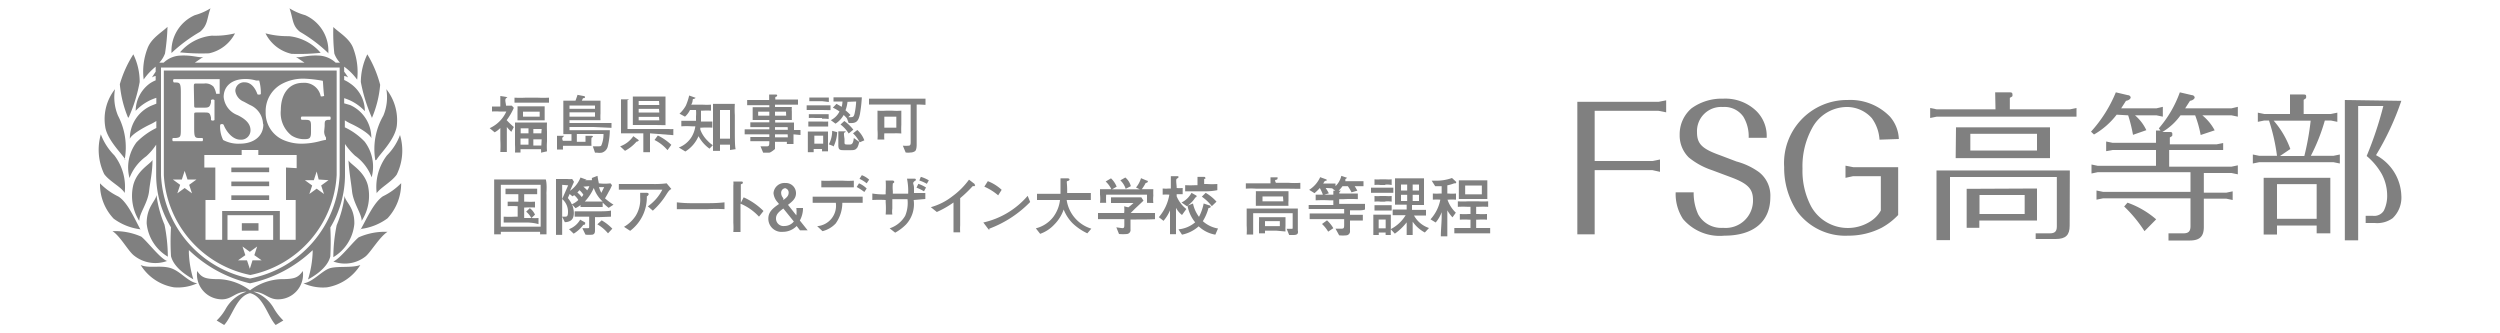 <svg viewBox="0 0 150 20" xmlns="http://www.w3.org/2000/svg"><g fill="#808080"><path d="m20.65 4v.3a3.72 3.72 0 0 1 .24.35.55.55 0 0 0 -.24-.09v.24a1.94 1.94 0 0 1 .35.2 2 2 0 0 1 .89 1.67 2.82 2.82 0 0 0 -1.24-.78v.31l.35.1a2.15 2.15 0 0 1 1.28 2c-.06-.26-.84-.7-1.21-.87a3.05 3.05 0 0 1 -.38-.21v.42a4 4 0 0 1 1.19.86 2.48 2.48 0 0 1 .42 2.14 2.81 2.81 0 0 0 -1-1.3 3.9 3.9 0 0 1 -.6-.7v1.86a6.12 6.12 0 0 1 -.88 3.15 17.28 17.28 0 0 1 0 1.73c-.18.75-1.08 1.24-1.34 1.39a6.32 6.32 0 0 0 .28-1.63c0-.05 0-.09 0-.13a7.82 7.82 0 0 1 -3.76 1.99 7.85 7.85 0 0 1 -3.67-2 .51.51 0 0 1 0 .13 6.41 6.41 0 0 0 .27 1.63c-.25-.15-1.15-.64-1.34-1.39a14.61 14.61 0 0 1 0-1.73 6 6 0 0 1 -.89-3.15v-1.81a3.54 3.54 0 0 1 -.6.7 2.87 2.87 0 0 0 -1 1.3 2.51 2.51 0 0 1 .42-2.14 4.32 4.32 0 0 1 1.19-.86v-.42a3.05 3.05 0 0 1 -.38.21c-.36.17-1.15.61-1.21.87a2.16 2.16 0 0 1 1.29-2l.3-.12v-.35a2.88 2.88 0 0 0 -1.24.78 2.06 2.06 0 0 1 .86-1.65 1.86 1.86 0 0 1 .34-.18v-.26a.55.55 0 0 0 -.23.09l.23-.35v-.3a3.69 3.69 0 0 0 -.72.77 3.86 3.86 0 0 1 .22-1.84c.22-.64.89-1 1.21-1.32a13.17 13.17 0 0 1 -.15 1.6 1.68 1.68 0 0 1 -.34.55h.26a1.54 1.54 0 0 1 .92-.42c.81-.06 1.23.16 1.47.07-.17.1-.34.23-.52.35h6.58l-.52-.35c.24.09.66-.13 1.46-.07a1.6 1.6 0 0 1 .93.42h.26a1.53 1.53 0 0 1 -.34-.55 11.38 11.38 0 0 1 -.06-1.59c.31.32 1 .68 1.21 1.32a4 4 0 0 1 .22 1.84 3.53 3.53 0 0 0 -.78-.78m-5.65 12.71a6.63 6.63 0 0 1 -5.34-6.21v-6.45h10.72v6.45a6.64 6.64 0 0 1 -5.38 6.21m5.2-6.21v-6.27h-10.37v6.27a6.48 6.48 0 0 0 5.19 6 6.48 6.48 0 0 0 5.18-6m-6.1-8.5a2.29 2.29 0 0 1 -1.56 1.2 12.26 12.26 0 0 1 -1.74-.06 2.89 2.89 0 0 1 1.91-1 5 5 0 0 0 1.39-.14m-3.81 1.18a2.35 2.35 0 0 1 1.4-2.27 3.62 3.62 0 0 0 .94-.41c-.23.64-.15 1-.63 1.41a9.22 9.22 0 0 0 -1.71 1.27m-2.61 3.87a6.71 6.71 0 0 1 -.49-2 6.87 6.87 0 0 1 .81-1.79 3.73 3.73 0 0 1 .38 1.66 9.27 9.27 0 0 1 -.66 2.13m-.2 2.53c-.12-.27-1.11-1.18-1.21-2a2.89 2.89 0 0 1 .59-2.23 2.85 2.85 0 0 0 .18 1.59 4.09 4.09 0 0 1 .4 2.64m0 2c-.18-.35-.92-.7-1.23-1.14a3.37 3.37 0 0 1 -.2-2.38 3.59 3.59 0 0 0 .81 1.26 3.12 3.12 0 0 1 .62 2.26m2.57 4.07a2.05 2.05 0 0 1 -2-.31c-.35-.26-.82-1.16-1.3-1.47a3.89 3.89 0 0 1 1.73.33c.38.31 1.1 1.27 1.52 1.45m1.83 1.35a2.82 2.82 0 0 1 -1.39.24 2.9 2.9 0 0 1 -2-1.34c.49.22 1.17 0 1.78.18s1.06.85 1.63.92m-1.78-1.6a2.61 2.61 0 0 1 -1.27-2c0-1 .54-1.32.59-1.7a6.61 6.61 0 0 0 .48 1.78 9.83 9.83 0 0 1 .2 1.9m-1.73-2.15a2.82 2.82 0 0 1 -.34-2.14c.24-.88 1-1.23 1.15-1.49 0 .72-.14 1.29-.2 1.83-.07.74-.59 1.36-.59 1.8m.08.53a3.42 3.42 0 0 1 -1.62-.64 3 3 0 0 1 -.82-2.12 3.93 3.93 0 0 0 1.1.79c.57.35 1 1.4 1.34 2m6.56 3.8c-.8.18-1.06 1.39-1.55 1.91l-.45-.27a3 3 0 0 0 .56-.73 2.26 2.26 0 0 1 1.23-1c-.65 0-.88.46-1.47.46a1.5 1.5 0 0 1 -1.49-1.7c.28.4.47.49 1.35.49a3.35 3.35 0 0 1 1.82.67 3.35 3.35 0 0 1 1.82-.67c.88 0 1.06-.09 1.35-.49a1.5 1.5 0 0 1 -1.5 1.7c-.59 0-.81-.45-1.47-.46a2.16 2.16 0 0 1 1.23 1 3.31 3.31 0 0 0 .57.73l-.46.27c-.48-.52-.74-1.73-1.54-1.91m.93-15.59a5.14 5.14 0 0 0 1.4.17 2.89 2.89 0 0 1 1.91 1 12.43 12.43 0 0 1 -1.75.06 2.31 2.31 0 0 1 -1.56-1.23m3.81 1.23a8.91 8.91 0 0 0 -1.74-1.32c-.48-.38-.4-.77-.63-1.41a3.62 3.62 0 0 0 .94.41 2.34 2.34 0 0 1 1.39 2.27m2.61 3.87a9.78 9.78 0 0 1 -.66-2.13 3.84 3.84 0 0 1 .39-1.66 6.87 6.87 0 0 1 .77 1.83 6.44 6.44 0 0 1 -.5 2m.21 2.53a4 4 0 0 1 .48-2.68 2.85 2.85 0 0 0 .18-1.59 3 3 0 0 1 .63 2.18c-.1.87-1.09 1.78-1.21 2.05m0 2a3.12 3.12 0 0 1 .62-2.26 3.38 3.38 0 0 0 .78-1.22 3.26 3.26 0 0 1 -.2 2.38c-.31.44-1 .79-1.22 1.14m-2.58 4.07c.42-.18 1.14-1.14 1.52-1.45a3.87 3.87 0 0 1 1.73-.33c-.48.31-1 1.21-1.31 1.47a2 2 0 0 1 -1.94.31m-1.79 1.31c.57-.07 1.14-.8 1.63-.92s1.29 0 1.78-.18a2.92 2.92 0 0 1 -2 1.34 2.8 2.8 0 0 1 -1.41-.24m1.79-1.59a9.83 9.83 0 0 1 .2-1.9 6.61 6.61 0 0 0 .48-1.78c0 .38.6.65.58 1.7a2.6 2.6 0 0 1 -1.26 2m1.7-2.18c0-.44-.51-1.06-.58-1.8-.06-.54-.17-1.11-.21-1.83.13.26.92.61 1.16 1.49a2.78 2.78 0 0 1 -.37 2.14m-.07.53c.33-.56.77-1.61 1.34-2a3.93 3.93 0 0 0 1.1-.79 3.09 3.09 0 0 1 -.82 2.11 3.42 3.42 0 0 1 -1.62.64m-10-8.5c0-.22 0-.23.18-.23h.45a.67.67 0 0 1 .55.19 1.19 1.19 0 0 1 .16.43h.21c0-.38 0-.78 0-.88h-.76-1.19-.79c-.07 0-.07.17 0 .2h.12c.25 0 .29.09.29.61v2.11c0 .53 0 .57-.29.61h-.19a.17.17 0 0 0 0 .19h.88.9a.17.17 0 0 0 0-.19h-.21c-.26 0-.29-.08-.29-.61v-.76c0-.15 0-.16.16-.16h.43c.3 0 .35 0 .42.31v.14a.17.17 0 0 0 .21 0c0-.17 0-.38 0-.58s0-.43 0-.61a.15.15 0 0 0 -.21 0v.13c-.07.28-.12.32-.42.32h-.43c-.15 0-.16 0-.16-.17zm4.15 2.17a1.28 1.28 0 0 0 -.78-1.11l-.37-.2a.81.81 0 0 1 -.51-.64.52.52 0 0 1 .57-.52c.41 0 .65.41.75.7 0 .05.19.05.21 0a2.7 2.7 0 0 0 -.1-.81h-.19a2.19 2.19 0 0 0 -.64-.09c-.82 0-1.3.44-1.3 1.08a1.29 1.29 0 0 0 .84 1.09c.34.17.77.44.77.9a.56.56 0 0 1 -.61.57c-.48 0-.86-.52-1-.89a.14.14 0 0 0 -.21 0 1.78 1.78 0 0 0 .18.91 1.92 1.92 0 0 0 1 .22c.85 0 1.41-.46 1.41-1.15m3.68.1c0-.3 0-.35.2-.38h.13a.18.18 0 0 0 0-.2h-1.71a.13.13 0 0 0 0 .2h.24c.28 0 .32.07.32.37v.36c0 .37-.08.43-.4.43a1.4 1.4 0 0 1 -.77-.22 1.72 1.72 0 0 1 -.64-1.53c0-.89.43-1.63 1.33-1.63a1 1 0 0 1 1.06.79c0 .06.19 0 .21 0-.05-.34-.06-.74-.08-.91a7.46 7.46 0 0 0 -1.12-.13 2.72 2.72 0 0 0 -1.31.3 1.85 1.85 0 0 0 -1 1.7 1.77 1.77 0 0 0 1.11 1.7 2.75 2.75 0 0 0 1.11.2 4.36 4.36 0 0 0 1-.14 3.43 3.43 0 0 1 .4-.09s0-.11 0-.13-.11-.14-.11-.37zm-1.68 2.52v-.79h-2.3v-.3h-1v.3h-2.24v.75h.66v1.95h-.59v2.39h1v-1.73h3.46v1.73h.95v-2.39h-.58v-1.95zm-1.65 1.91h-2.27v-.28h2.27zm0-.83h-2.27v-.28h2.27zm0-.84h-2.27v-.28h2.27zm-2.5 4.06h2.74v-1.48h-2.74zm.86-1h1v.45h-1zm-3.26-2.62-.17-.52-.17.52h-.54l.44.32-.17.51.44-.32.44.32-.17-.51.44-.32zm7.87 0-.12-.48-.17.52h-.54l.44.32-.17.51.44-.32.44.32-.17-.51.44-.32zm-4.3 4.85.17.51.16-.51h.55l-.44-.31.17-.52-.44.32-.44-.32.17.52-.44.31z" fill-rule="evenodd"/><path d="m94.64 6.11h4.87l.46-.09v.72l-.46-.09h-3.83v3.01h3.47l.45-.09v.74l-.45-.1h-3.47v3.85h-1.04z"/><path d="m104.92 8.27a2.28 2.28 0 0 0 -.32-1.27 1.38 1.38 0 0 0 -1.23-.58 1.45 1.45 0 0 0 -1.55 1.5c0 .7.28 1 1.37 1.39l1 .38a4.15 4.15 0 0 1 1.34.63 1.78 1.78 0 0 1 .69 1.51c0 1.46-1 2.31-2.76 2.31a2.89 2.89 0 0 1 -2.48-1 2.75 2.75 0 0 1 -.44-1.6h1.08a3.08 3.08 0 0 0 .27 1.32 1.58 1.58 0 0 0 1.5.81 1.64 1.64 0 0 0 1.79-1.67c0-.68-.32-1-1.39-1.39l-1.07-.4a4.39 4.39 0 0 1 -1.39-.76 1.85 1.85 0 0 1 -.55-1.36 2.05 2.05 0 0 1 .71-1.59 3.09 3.09 0 0 1 1.9-.58 2.68 2.68 0 0 1 2 .75 2.1 2.1 0 0 1 .61 1.6z"/><path d="m112.77 8.38a2.43 2.43 0 0 0 -.46-1.29 2 2 0 0 0 -1.53-.67 2.38 2.38 0 0 0 -2.06 1.28 4.74 4.74 0 0 0 -.57 2.42 4.56 4.56 0 0 0 .52 2.27 2.52 2.52 0 0 0 3.56.89 1.85 1.85 0 0 0 .62-.65v-2.06h-1.66l-.46.1v-.73l.46.09h2.7v2.87a4 4 0 0 1 -1 .77 4.36 4.36 0 0 1 -2 .47 3.59 3.59 0 0 1 -3.08-1.48 4.74 4.74 0 0 1 -.76-2.64 3.78 3.78 0 0 1 3.81-4.02 3.31 3.31 0 0 1 2.54 1 2.17 2.17 0 0 1 .53 1.34z"/><path d="m119.71 5.54h.83c.14 0 .21 0 .21.14s0 .09-.16.19v.69h3.61l.39-.08v.52h-.39-8l-.39.08v-.6l.39.08h3.53zm4.47 8c0 .57-.24.8-.84.8h-1.2v-.34h.86c.29 0 .41-.12.41-.41v-2.97h-6.41v3.79h-.81v-4.18h8zm-6.82-5.9h5.64v1.85h-5.66zm4.86 3.67v1.92h-3.46v.44h-.76v-2.34zm0-3.28h-4v1h4zm-.74 3.67h-2.71v1.14h2.71z"/><path d="m127 6.88a4.57 4.57 0 0 1 -1.36 1.19l-.18-.17a8.05 8.05 0 0 0 1.49-2.36l.72.17c.1 0 .17.08.17.14s-.09.17-.28.2l-.29.45h2.12l.38-.09v.59l-.38-.08h-1.29a2.63 2.63 0 0 1 .68.89l-.8.28a9 9 0 0 0 -.29-1.17zm2.53.82a6.85 6.85 0 0 0 1.26-2.16l.73.17c.09 0 .16.08.16.14s-.09.17-.28.2l-.29.45h2.78l.38-.09v.59l-.38-.08h-1.75a2.91 2.91 0 0 1 .74.9l-.84.28a6.74 6.74 0 0 0 -.33-1.18h-.88a3.58 3.58 0 0 1 -1.09 1h.4c.14 0 .2 0 .2.13s0 .1-.15.2v.41h2.81l.39-.08v.42h-.39-2.85v1h3.74l.38-.08v.54l-.38-.08h-1.66v1.18h1.35l.38-.08v.52l-.38-.08h-1.35v1.7c0 .58-.26.81-.85.81h-1.27v-.43h.89c.31 0 .43-.12.43-.43v-1.67h-5.25l-.39.08v-.55l.39.08h5.25v-1.18h-5.56l-.38.08v-.54l.38.08h3.49v-.95h-2.6l-.39.07v-.58l.39.08h2.6v-.74h.27zm-1.88 4.46a5.35 5.35 0 0 1 1.72 1l-.7.71a8.07 8.07 0 0 0 -1.22-1.48z"/><path d="m139.49 7.23a11.27 11.27 0 0 1 -.84 2.12h1.35l.39-.08v.54l-.39-.08h-4.44l-.39.08v-.54l.39.08h1.06a11.66 11.66 0 0 0 -.48-2.12h-.28l-.39.08v-.55l.39.08h1.54v-1.17h.77c.14 0 .2 0 .2.12s0 .1-.15.2v.85h1.63l.39-.08v.55l-.39-.08zm-.49 6.77v-.47h-2.38v.54h-.8v-3.4h4v3.33zm-2.58-6.76a5.32 5.32 0 0 1 1 1.7l-.62.42h1.46a15.93 15.93 0 0 0 .38-2.12zm2.58 3.81h-2.38v2.08h2.38zm5.08-5a16.45 16.45 0 0 1 -1.52 3.26 2.86 2.86 0 0 1 1.52 2.42 1.71 1.71 0 0 1 -.52 1.36 1.58 1.58 0 0 1 -1.08.29h-.54v-.43h.44a.68.68 0 0 0 .65-.31 2 2 0 0 0 .2-.91 2.76 2.76 0 0 0 -.32-1.28 3.93 3.93 0 0 0 -.91-1.09 21.55 21.55 0 0 0 1-3h-1.51v8.06h-.8v-8.42z"/><path d="m30.68 7.91a3 3 0 0 1 -.27-.29v.76.74h-.39a6.58 6.58 0 0 0 0-.75v-.69a1.57 1.57 0 0 1 -.34.26l-.3-.25a2 2 0 0 0 1-1h-.43a3.47 3.47 0 0 0 -.43 0v-.3h.5c0-.31 0-.34 0-.63l.37.06s.06 0 .06 0 0 0-.09.08 0 .3 0 .44h.35l.12.13a3.67 3.67 0 0 1 -.43.74 5 5 0 0 0 .43.41zm1.57-1.75h-.7-.68v-.3a6.64 6.64 0 0 0 .68 0h.7a6.76 6.76 0 0 0 .69 0v.3zm.21 3a.78.78 0 0 0 0-.21h-1.23v.2h-.33a3.55 3.55 0 0 0 0-.46v-.69s0-.18 0-.65h.65 1.27a5.17 5.17 0 0 0 0 .54v.59a4 4 0 0 0 0 .6zm-.31-1.94h-1.1c0-.13 0-.22 0-.26v-.3a2.62 2.62 0 0 0 0-.28h.5.6.53v.57.27zm-.44 1.09h-.48v.37h.48zm0-.61h-.47v.3h.47zm.67-1h-1v.3h1zm.12 1.66h-.5v.37h.48zm0-.62h-.5v.26h.48z"/><path d="m35.61 7.62h-1.44v.19h1.37 1.05a4.31 4.31 0 0 1 -.13 1 .51.51 0 0 1 -.35.35.92.92 0 0 1 -.29 0h-.12l-.13-.38h.24c.21 0 .25 0 .28-.08a1.7 1.7 0 0 0 .12-.66h-1.6v.47h.52c0-.1 0-.16 0-.36h.36c.05 0 .08 0 .08.05s0 0-.08.07a3.84 3.84 0 0 0 0 .48h-.71-1a1.7 1.7 0 0 0 0 .22h-.36c0-.12 0-.26 0-.43s0-.24 0-.39h.35s.08 0 .08 0 0 0-.08.08 0 .19 0 .22h.52v-.4h-.49c0-.12 0-.51 0-.61v-.59c0-.36 0-.56 0-.81h.73s.11-.3.12-.35l.36.07s.09 0 .09.07-.1.06-.12.06l-.07.15h.2.92v.48.28a3.26 3.26 0 0 0 0 .41h-1.86v.17h1.43 1.09v.29zm.09-1.29h-1.53v.2h1.53zm0 .41h-1.53v.26h1.53z"/><path d="m38.19 8.5a2.4 2.4 0 0 1 -.69.55l-.29-.27a1.6 1.6 0 0 0 .79-.61l.33.24a0 0 0 0 1 0 0s-.02.08-.14.09zm.81-.5v.55.58h-.4c0-.16 0-.45 0-.61v-.52h-.75-.59c0-.31 0-.61 0-.68v-.69c0-.15 0-.52 0-.67h.43s.06 0 .06 0l-.1.05v1.73h1.35 1.13a1.1 1.1 0 0 0 .27 0v.37zm.34-.5h-.74-.63c0-.15 0-.38 0-.53v-.64c0-.17 0-.37 0-.54h.64.74s.3 0 .58 0v.58.63.51zm.2-1.44h-1.22v.24h1.24zm0 .47h-1.22v.22h1.24zm0 .48h-1.22v.21h1.24zm.51 2a2.43 2.43 0 0 0 -.78-.61l.2-.27a3.23 3.23 0 0 1 .81.56z"/><path d="m42.57 8.92a2.22 2.22 0 0 1 -.66-.75 2 2 0 0 1 -.79.92l-.39-.24a1.55 1.55 0 0 0 .75-.61 1.67 1.67 0 0 0 .24-.66h-.2a4.49 4.49 0 0 0 -.64 0v-.33h.64.24s0-.16 0-.27a2.09 2.09 0 0 0 0-.38h-.36a1.3 1.3 0 0 1 -.3.4l-.33-.18a1.94 1.94 0 0 0 .38-.48 3.3 3.3 0 0 0 .2-.61l.39.14s0 0 0 0-.07.07-.14.07 0 .15-.13.34h.69a4.07 4.07 0 0 0 .5 0v.36a4.14 4.14 0 0 0 -.5 0h-.1s0 .14 0 .28 0 .23 0 .37h.68v.37a5.15 5.15 0 0 0 -.64 0h-.08a1 1 0 0 0 0 .12 1.82 1.82 0 0 0 .45.68 1.46 1.46 0 0 0 .3.25zm1.23.08s0-.2 0-.32h-.6v.37h-.42c0-.26 0-1.12 0-1.17v-.97c0-.35 0-.54 0-.68h.46.85a5.59 5.59 0 0 0 0 .68v.91c0 .38 0 1 .05 1.13zm0-2.4h-.6v1.72h.6z"/><path d="m47.61 8.06v.06.52h-.4a.62.62 0 0 0 0-.13h-.71v.43s-.25.22-.35.22h-.36l-.16-.38h.38c.15 0 .15-.08.15-.31-.25 0-.41 0-1.14 0v-.25h1.14v-.16h-1.48v-.3h1.09.39v-.13h-.29c-.29 0-.4 0-.85 0v-.29h1.14v-.14h-1c0-.08 0-.27 0-.3v-.18s0-.26 0-.29h.83.17v-.12h-.33-1v-.31h1 .32c0-.07 0-.29 0-.33h.41s.07 0 .07.06-.06.07-.11.09a1.14 1.14 0 0 0 0 .15h.36 1v.31h-1-.38v.14h.14.87a1.87 1.87 0 0 0 0 .27v.2s0 .26 0 .31h-1v.15h1.13v.45h.39v.3zm-1.45-1.36h-.67v.24h.67zm1 0h-.66v.24h.67zm.1.93h-.76v.16h.77zm0 .43h-.76v.18h.77z"/><path d="m49.32 6.6h-.92v-.28h.56.34.53v.29zm0 2.48a.61.61 0 0 0 0-.14h-.5v.19h-.35c0-.28 0-.32 0-.47v-.42c0-.05 0-.29 0-.35h1.21v.31.4.48zm0-2h-.39a2.68 2.68 0 0 0 -.4 0v-.23h.37.42.4v.29a2.49 2.49 0 0 0 -.4-.02zm0 .51h-.82v-.3h.37.43a2.42 2.42 0 0 0 .39 0v.3zm0-1.52h-.76v-.22h1.17v.27zm.07 2.07h-.53v.48h.53zm.65.64-.31-.12a1.72 1.72 0 0 0 .2-.81l.3.08a2.19 2.19 0 0 1 -.23.89zm1.57-2c-.1.53-.24.63-.69.6l-.1-.27a1.65 1.65 0 0 0 -.2-.21 1.46 1.46 0 0 1 -.49.52l-.28-.21a1.17 1.17 0 0 0 .52-.52 2.27 2.27 0 0 0 -.4-.23l.22-.23.31.18a1.43 1.43 0 0 0 .05-.32h-.54v-.25h1.13.57a8.09 8.09 0 0 1 -.11.98zm-.18 2.07c-.08.16-.24.16-.38.16h-.4c-.24 0-.35 0-.35-.31v-.32s0-.42 0-.5h.36s.08 0 .08 0 0 .06-.07.07 0 .35 0 .39v.17c0 .13 0 .16.17.16h.16c.16 0 .2-.15.23-.39l.32.23a1.08 1.08 0 0 1 -.13.38zm-.51-.84a1.91 1.91 0 0 0 -.49-.54l.23-.21a2.68 2.68 0 0 1 .54.52zm-.07-1.9a2.13 2.13 0 0 1 -.12.51 3 3 0 0 1 .3.28l-.13.13h.16c.14 0 .18-.06.22-.24a4.32 4.32 0 0 0 .09-.7zm.73 2.43a1.87 1.87 0 0 0 -.4-.54l.26-.2a1.55 1.55 0 0 1 .42.62z"/><path d="m55.14 6.27h-.14v1.32 1.12s0 .29-.1.36a.47.47 0 0 1 -.26.08 1.16 1.16 0 0 1 -.3 0l-.17-.41a1.9 1.9 0 0 0 .35 0c.12 0 .12-.12.12-.23v-2.24h-1.3c-.44 0-.84 0-1.2 0v-.35h1.22.9 1.27v.37zm-1.51 1.73h-.57a2.23 2.23 0 0 0 0 .37h-.41a4.13 4.13 0 0 0 0-.59v-.41c0-.24 0-.48 0-.73a3.89 3.89 0 0 0 .52 0h.35a3.69 3.69 0 0 0 .56 0v.59.26a4.67 4.67 0 0 0 0 .52 3.74 3.74 0 0 0 -.45-.01zm.15-1h-.72v.66h.72z"/><path d="m32.79 11.51a1.23 1.23 0 0 0 0 .17v1.32.41s0 .57 0 .65h-.39a.36.36 0 0 0 0-.15h-2.35s0 .13 0 .15h-.4c0-.09 0-.13 0-.55 0-.13 0-.63 0-.72v-1.14c0-.25 0-.64 0-.88h1 1.21.89c.06.23.05.54.04.74zm-.35-.42h-2.39v2.51h2.39zm-.86 2.26h-.68c-.23 0-.46 0-.68 0v-.35a6.79 6.79 0 0 0 .68 0h.16v-.63h-.06a5.21 5.21 0 0 0 -.54 0v-.27h.54.1v-.45h-.77v-.33h.57.79.54v.33h-.78v.45h.1a5.07 5.07 0 0 0 .55 0v.35a5.12 5.12 0 0 0 -.55 0h-.1v.63h.43a1.36 1.36 0 0 0 -.31-.38l.22-.21a1 1 0 0 1 .31.39l-.21.2a2.79 2.79 0 0 0 .42 0v.37c-.31-.1-.71-.1-.73-.1z"/><path d="m36.52 12.47a2.73 2.73 0 0 1 -.36-.32v.27h-1.33v-.12a1.2 1.2 0 0 1 -.3.19l-.21-.23a1.38 1.38 0 0 1 .11.51c0 .32-.12.43-.23.49a.69.69 0 0 1 -.31.07l-.16-.33v.54.55h-.37c0-.12 0-.31 0-.62s0-.43 0-.63v-1.1c0-.23 0-.75 0-1h.37.31a1.23 1.23 0 0 0 .29 0l.11.17-.24.54a1.77 1.77 0 0 0 .63-.8l.3.11h.07s-.07.05-.09.05a.13.13 0 0 0 0 0h.4a.4.4 0 0 0 0-.13l.34-.13a4.74 4.74 0 0 0 .09.48v-.03a2.79 2.79 0 0 0 .69 0l.09.11a2.72 2.72 0 0 1 -.2.4 4.37 4.37 0 0 1 -.22.39 3.56 3.56 0 0 0 .51.38zm-2.79-1.38v1.91h.15c.13 0 .2 0 .2-.3a1 1 0 0 0 -.35-.76l.36-.82zm.72.62-.1.07-.17-.14-.11.24a1.68 1.68 0 0 1 .24.38 1.39 1.39 0 0 0 .39-.26 1.11 1.11 0 0 0 -.25-.29zm.55 1.78a2 2 0 0 1 -.58.53l-.28-.27a1.29 1.29 0 0 0 .67-.57l.3.17s0 0 0 .06-.05.09-.11.08zm.9-.46h-.2v.75c0 .13 0 .26-.15.3a2.5 2.5 0 0 1 -.42 0l-.19-.39h.34c.07 0 .07 0 .07-.14v-.55h-.87v-.32h.68.75c.1 0 .64 0 .75-.05v.37zm-1.14-1.61c-.05.05-.09.11-.12.13a1.5 1.5 0 0 1 .26.27.46.46 0 0 0 .1-.14 1.2 1.2 0 0 0 -.22-.26zm.24-.22a1.61 1.61 0 0 1 .23.22.87.87 0 0 0 .13-.25zm.66 0a2.88 2.88 0 0 1 -.57.89h.66.41a1.93 1.93 0 0 1 -.55-.87zm.82 2.8a2.36 2.36 0 0 0 -.64-.54l.26-.24a2.93 2.93 0 0 1 .64.5zm-.54-2.77a1.84 1.84 0 0 0 .14.34l.17-.34z"/><path d="m40 11.64a4.49 4.49 0 0 1 -.83 1l-.3-.26a2.71 2.71 0 0 0 .87-1h-1.5-1.11v-.34h1.09.9a5.83 5.83 0 0 0 .88-.04l.28.34c-.1.06-.13.07-.28.3zm-1.19.15a2.51 2.51 0 0 1 -1 2.06l-.37-.24a2.07 2.07 0 0 0 .7-.66 1.86 1.86 0 0 0 .27-1.1v-.28h.4c.09 0 .11.05.11.08s-.03.09-.12.14z"/><path d="m42.47 12.55h-.86s-.62 0-1 0v-.41a7.59 7.59 0 0 0 1 .05h.86a8.21 8.21 0 0 0 1-.05v.41a9.15 9.15 0 0 0 -1 0z"/><path d="m45.54 13a3.2 3.2 0 0 0 -1.11-.78v.62 1.08h-.43a4.2 4.2 0 0 0 0-.55c0-.09 0-.47 0-.55v-1c0-.14 0-.55 0-.69a.93.93 0 0 0 0-.24h.5s.07 0 .07.06 0 .06-.12.11v.7.41l.17-.33a4 4 0 0 1 1.19.82z"/><path d="m48 13.82-.2-.26a1.15 1.15 0 0 1 -.83.35.79.79 0 0 1 -.87-.79c0-.4.26-.62.64-.88l-.08-.1a.94.94 0 0 1 -.25-.55.66.66 0 0 1 .71-.61.61.61 0 0 1 .64.61c0 .32-.21.49-.48.7l.5.63a1.72 1.72 0 0 0 0-.44h.4a1.53 1.53 0 0 1 -.19.75l.47.59zm-1-1.31c-.24.18-.44.33-.44.6a.45.45 0 0 0 .51.45.72.72 0 0 0 .56-.27zm.16-1.22a.27.27 0 0 0 -.29.29.46.46 0 0 0 .13.31v.11c.19-.14.32-.24.32-.45a.26.26 0 0 0 -.24-.26z"/><path d="m50.75 12.17h-.21a2.15 2.15 0 0 1 -.4 1.24 1.63 1.63 0 0 1 -.79.46l-.32-.3a1.23 1.23 0 0 0 1.12-1.4h-.39c-.33 0-.67 0-1 0v-.37h1 1 1v.37c-.44 0-.97 0-1.01 0zm-.18-.93h-.64c-.22 0-.44 0-.65 0v-.4a5.76 5.76 0 0 0 .65 0h.64a4.86 4.86 0 0 0 .66 0v.4c-.29 0-.64 0-.66 0zm1.29.28a3.33 3.33 0 0 0 -.46-.3l.14-.22a1.44 1.44 0 0 1 .46.31zm.14-.52a1.9 1.9 0 0 0 -.43-.27l.14-.22a1.4 1.4 0 0 1 .44.27z"/><path d="m54.82 12a1.79 1.79 0 0 1 -.46 1.47 2.86 2.86 0 0 1 -.65.49l-.33-.26a1.7 1.7 0 0 0 .93-.75 2 2 0 0 0 .14-1h-.91v.56a1.24 1.24 0 0 0 0 .36h-.4a4.61 4.61 0 0 0 0-.73v-.14a6.62 6.62 0 0 0 -.8 0v-.39a3.84 3.84 0 0 0 .8.05v-.16a5 5 0 0 0 0-.67h.39s.12 0 .12.07a.09.09 0 0 1 0 .05l-.08.06a2.37 2.37 0 0 0 0 .46v.15h.92a3.76 3.76 0 0 0 -.07-.9h.39c.1 0 .14 0 .14.07s0 0-.11.11 0 .13 0 .39v.29h.68v.36zm.62-.52a2.56 2.56 0 0 0 -.45-.22l.11-.23a2.07 2.07 0 0 1 .46.22zm.17-.45a2.3 2.3 0 0 0 -.45-.2l.09-.22a2.26 2.26 0 0 1 .48.21z"/><path d="m58.36 11.17a7.54 7.54 0 0 1 -.75.72v1 .62a3.66 3.66 0 0 0 0 .43h-.4c0-.08 0-.16 0-.18v-1.61a5.75 5.75 0 0 1 -1 .57l-.36-.29a3.66 3.66 0 0 0 1.29-.65 4.56 4.56 0 0 0 1-1l.34.26a.1.1 0 0 1 0 .07c.07.06 0 .06-.12.06z"/><path d="m59.36 13.72a.24.24 0 0 0 0 .09s0 0-.08-.09l-.28-.37a4.93 4.93 0 0 0 2.66-1.6l.15.37a6.69 6.69 0 0 1 -2.45 1.6zm.53-2a3.34 3.34 0 0 0 -.83-.52l.21-.33a2.58 2.58 0 0 1 .83.52z"/><path d="m65.24 14a3.33 3.33 0 0 1 -.87-.59 2.45 2.45 0 0 1 -.55-.84 2.34 2.34 0 0 1 -.57.91 2.1 2.1 0 0 1 -.84.55l-.26-.33a1.9 1.9 0 0 0 1.06-.7 2.1 2.1 0 0 0 .39-1h-.32c-.36 0-.71 0-1.06 0v-.37h1.06.35c0-.18 0-.34 0-.51s0-.32 0-.42h.43s.11 0 .11.07-.09.08-.14.1 0 .12 0 .53v.18h.35 1.07v.42c-.45 0-1 0-1.07 0h-.38a2.12 2.12 0 0 0 1.48 1.72z"/><path d="m68.18 13.17h-.35v.13.46a.24.24 0 0 1 -.21.28 2.46 2.46 0 0 1 -.48 0l-.16-.4.36.05c.12 0 .12-.07.12-.24v-.3h-.46c-.14 0-.72 0-1.12 0v-.37h1.12.45a1.87 1.87 0 0 0 0-.4l.25.06a3.52 3.52 0 0 0 .31-.26h-1.35v-.34h.7.42.7l.13.2-.35.33-.16.15-.26.26h.34 1.12v.37c-.3.02-.77.02-1.12.02zm.64-1c0-.22 0-.25 0-.49h-2.45a3.83 3.83 0 0 0 0 .49h-.37a2 2 0 0 0 0-.5c0-.15 0-.24 0-.32h.68a1.53 1.53 0 0 0 -.34-.46l.32-.19a1.43 1.43 0 0 1 .34.5l-.28.16h1.67l-.23-.11a1.55 1.55 0 0 0 .3-.56l.33.14s.08 0 .08.06-.08.08-.13.09a2.8 2.8 0 0 1 -.23.37h.69a3.89 3.89 0 0 0 0 .39 1.9 1.9 0 0 0 0 .44zm-1.28-.84a1.19 1.19 0 0 0 -.32-.51l.3-.17a1 1 0 0 1 .33.52z"/><path d="m70.92 12.9a1.35 1.35 0 0 1 -.36-.43v.58 1h-.36c0-.32 0-.67 0-1.06v-.37a2.3 2.3 0 0 1 -.39.63l-.28-.22a2.75 2.75 0 0 0 .63-1.35 2.72 2.72 0 0 0 -.4 0v-.37a2.14 2.14 0 0 0 .4 0h.09c0-.4 0-.43 0-.74h.4a.07.07 0 0 1 .07.06s-.06.07-.12.1 0 .42 0 .48v.07a1.77 1.77 0 0 0 .36 0v.37h-.36v.13a1.87 1.87 0 0 0 .58.76zm2 1.18a1.93 1.93 0 0 1 -1-.5 2.14 2.14 0 0 1 -1 .5l-.21-.32a1.81 1.81 0 0 0 1-.42 2.2 2.2 0 0 1 -.46-1l.33-.13a2 2 0 0 0 .36.8 3 3 0 0 0 .28-.8l.33.11s.09 0 .09.08-.09.07-.13.08a2.9 2.9 0 0 1 -.34.79 1.79 1.79 0 0 0 .91.44zm-1.2-2.23a1.67 1.67 0 0 1 -.51.52l-.32-.22a1.34 1.34 0 0 0 .6-.58l.3.17a.07.07 0 0 1 0 .06s-.02.05-.08.05zm.64-.37h-.62-.63v-.37a5.36 5.36 0 0 0 .63 0h.11v-.5h.39s.08 0 .08.06 0 .05 0 .06h-.07v.31h.16a4.43 4.43 0 0 0 .63 0v.37c-.33.07-.67.07-.69.07zm.35.89a2.78 2.78 0 0 0 -.6-.57l.23-.23a2.64 2.64 0 0 1 .65.53z"/><path d="m77.12 11.32h-1.75a4.49 4.49 0 0 0 -.62 0v-.32h1.13.35c0-.06 0-.31 0-.36h.42a.06.06 0 0 1 0 .06c0 .05 0 .07-.1.09s0 .14 0 .18h.78a4.87 4.87 0 0 0 .69 0v.36c-.16 0-.69-.01-.9-.01zm.46 2.78h-.23l-.15-.37h.29c.07 0 .07 0 .07-.11v-.83h-2.37v1.28h-.39a4 4 0 0 0 0-.54v-.43c0-.09 0-.5 0-.59h1.08 1.72.27v1 .32c.05.24-.09.27-.29.27zm-1-1.75h-.94-.29c0-.11 0-.23 0-.29v-.3a2.64 2.64 0 0 0 0-.29h.74.56.66s0 .25 0 .3v.27a1.71 1.71 0 0 0 0 .31zm0 1.49h-.68v.16h-.36c0-.1 0-.28 0-.38v-.26a3.25 3.25 0 0 0 0-.33h1.59v.33.2a2.92 2.92 0 0 0 0 .33zm.4-2.05h-1.23v.29h1.25zm-.19 1.48h-.89v.3h.89z"/><path d="m81.25 12.62h-.25v.27h.77v.34c-.3 0-.68 0-.77 0v.62a.24.24 0 0 1 -.21.27 2.18 2.18 0 0 1 -.44 0l-.22-.4h.36c.16 0 .16-.06.16-.28v-.29h-1c-.35 0-.75 0-1.07 0v-.34h1.07 1v-.27h-1c-.36 0-.79 0-1.13 0v-.24h1.13.35v-.28h-.22a7.68 7.68 0 0 0 -.84 0v-.34h.84.22v-.24h.12l-.18-.12a1.25 1.25 0 0 0 .54-.77l.35.12s0 0 0 0 0 0-.11.08a.73.73 0 0 1 0 .12h.53.56v.3h-.53c.08.12.12.2.16.27l-.35.1a2.6 2.6 0 0 0 -.22-.37h-.32a2 2 0 0 1 -.23.27h.13s0 0-.09.1v.07h.27s.47 0 .84 0v.34a8 8 0 0 0 -.84 0h-.28v.28h.42 1.13v.34c-.17.06-.26.05-.65.05zm-1.65-1.34h-.06a2.46 2.46 0 0 1 .19.32l-.35.1a2.57 2.57 0 0 0 -.19-.42 3.25 3.25 0 0 1 -.32.31l-.32-.2a1.73 1.73 0 0 0 .66-.76l.33.12s.06 0 .06.06 0 0-.12.06l-.09.14h.26.48v.3zm.09 2.62a2 2 0 0 0 -.37-.46l.3-.22a2.05 2.05 0 0 1 .38.47z"/><path d="m83.14 11.57h-.42-.46v-.31h1.34v.31zm0 2.53a.76.76 0 0 1 0-.15h-.41a.54.54 0 0 0 0 .15h-.33c0-.15 0-.29 0-.32v-.55c0-.07 0-.28 0-.35h.31.42.32v.33.55a2.75 2.75 0 0 0 0 .34zm0-3h-.31a1.38 1.38 0 0 0 -.36 0v-.34a2 2 0 0 0 .36 0h.31a2.33 2.33 0 0 0 .36 0v.34a1.46 1.46 0 0 0 -.41-.02zm0 1h-.31a1.38 1.38 0 0 0 -.36 0v-.34a2 2 0 0 0 .36 0h.31a2.33 2.33 0 0 0 .36 0v.34a1.46 1.46 0 0 0 -.41-.01zm0 .53h-.31-.36v-.32h.36.31.36v.32zm0 .54h-.42v.53h.42zm2.35.78a2.08 2.08 0 0 1 -.73-.65v.8h-.36c0-.11 0-.64 0-.76a3.26 3.26 0 0 1 -.71.68l-.25-.27a2.24 2.24 0 0 0 .9-.84h-.11c-.21 0-.47 0-.67 0v-.34h.67.17v-.29h-.25-.45c0-.15 0-.41 0-.57v-.44c0-.18 0-.39 0-.57h.48.65.61v1 .6h-.64-.08v.29h.17.67v.34c-.2 0-.45 0-.67 0h-.05a1.6 1.6 0 0 0 .9.75zm-1.06-2.88h-.37v.36h.37zm0 .62h-.37v.37h.37zm.71-.62h-.38v.36h.38zm0 .62h-.38v.37h.38z"/><path d="m87.33 11h-.08a2.28 2.28 0 0 1 -.41.12v.49h.06a2.32 2.32 0 0 0 .46 0v.37a3.55 3.55 0 0 0 -.46 0h-.05a1.92 1.92 0 0 0 .5.78l-.2.28a2.12 2.12 0 0 1 -.31-.42v.34 1.22h-.39c0-.4.05-.79.05-1.21v-.24a2 2 0 0 1 -.36.62l-.31-.19a2.44 2.44 0 0 0 .59-1.18 3.35 3.35 0 0 0 -.45 0v-.37a2.71 2.71 0 0 0 .45 0h.08v-.44h-.39l-.21-.33h.22a2.75 2.75 0 0 0 1-.16l.26.24s0 0 0 0-.02.08-.05.08zm1.43 3h-1.5v-.32h.75.22v-.5h-.09a4.29 4.29 0 0 0 -.55 0v-.34a4.16 4.16 0 0 0 .55 0h.09v-.43h-.15a5.27 5.27 0 0 0 -.61 0v-.33a4.66 4.66 0 0 0 .61 0h.61a4.84 4.84 0 0 0 .6 0v.33a5.17 5.17 0 0 0 -.6 0h-.12v.43h.11a3.81 3.81 0 0 0 .54 0v.34a4.19 4.19 0 0 0 -.54 0h-.11v.5h.18.66v.32zm-.06-2.06h-.64-.53c0-.2 0-.22 0-.37v-.39c0-.14 0-.16 0-.36h.53.64.54v.36.39.37zm.21-.81h-1v.53h1z"/></g></svg>